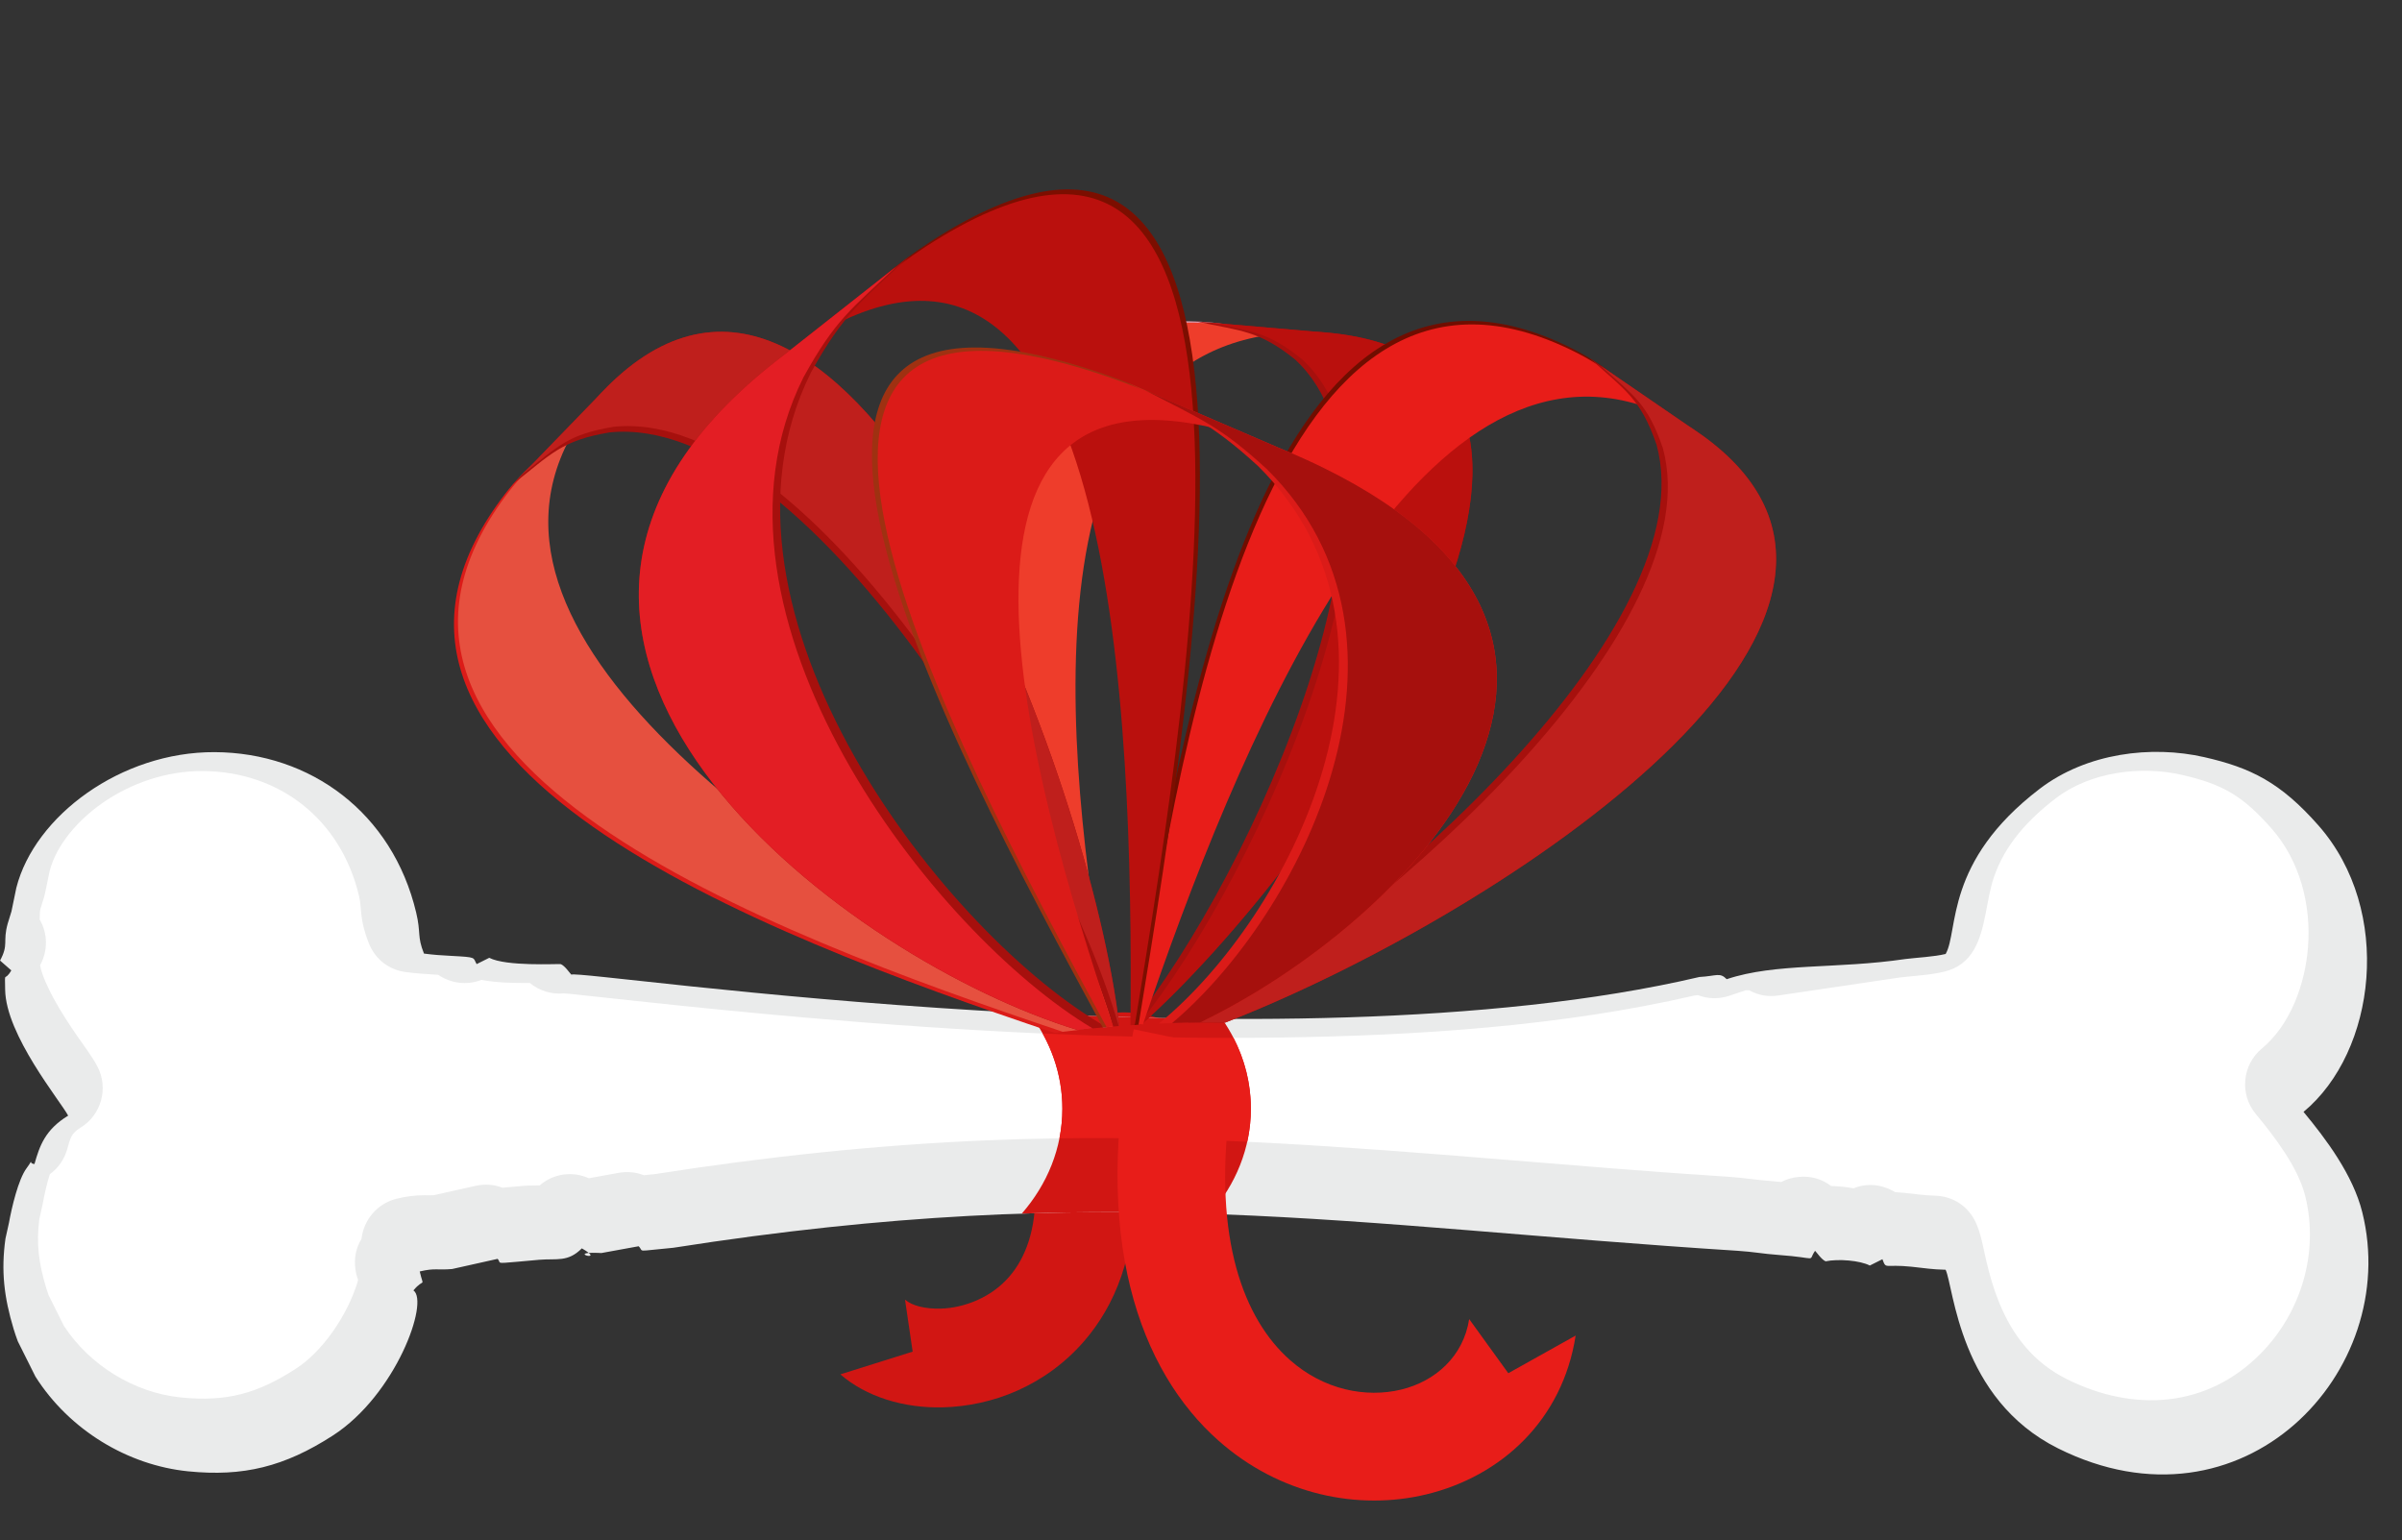 <?xml version="1.0" encoding="UTF-8"?><svg xmlns="http://www.w3.org/2000/svg" xmlns:xlink="http://www.w3.org/1999/xlink" height="639.5" preserveAspectRatio="xMidYMid meet" version="1.0" viewBox="146.2 287.0 997.1 639.5" width="997.1" zoomAndPan="magnify"><rect x="146.2" y="287.0" width="997.1" height="639.5" fill="#333333" stroke="none"/><defs><clipPath id="a"><path d="M 0 0 L 1275.59 0 L 1275.59 1275.59 L 0 1275.59 Z M 0 0"/></clipPath></defs><g><g clip-path="url(#a)"/><g><path d="M 619.191 750.727 C 619.184 750.723 616.117 748.496 616.949 779.68 C 617.699 807.816 609.125 828.961 596.145 843.898 C 588.098 853.16 578.496 859.902 568.398 864.375 C 558.473 868.773 547.863 870.992 537.672 871.266 C 521.266 871.703 505.684 866.82 495.047 857.574 L 525.055 848.137 L 521.887 826.555 C 524.844 829.121 530.277 830.449 536.711 830.277 C 541.547 830.148 546.758 829.016 551.844 826.766 C 556.758 824.59 561.363 821.387 565.121 817.059 C 571.93 809.223 576.406 797.367 575.961 780.645 C 573.086 672.758 640.535 715.727 640.73 715.848 L 619.191 750.727" fill="#d11613" fill-rule="evenodd"/></g><g><path d="M 411.316 804.387 L 395.82 807.211 C 395.445 807.203 394.688 807.148 394.387 807.137 C 380.66 806.641 398.336 811.359 387.734 805.262 C 381.914 811.102 377.375 809.406 370.125 810 C 366.23 810.32 365.137 810.453 361.035 810.82 C 351.238 811.695 354.492 811.371 352.766 809.621 L 333.887 813.836 C 327.594 814.387 326.824 813.332 320.434 814.859 C 322.145 822.211 322.461 817.133 317.82 822.719 C 324.457 827.363 310.523 866.09 284.391 882.953 C 264.277 895.938 247.137 900.129 224.297 897.828 C 199.242 895.309 174.992 880.699 160.918 858.516 L 153.598 843.863 C 152.969 842.188 152.383 840.488 151.863 838.762 C 147.891 825.559 146.59 814.691 148.465 801.223 L 149.914 794.68 C 151.047 788.41 153.789 776.629 157.211 772.02 C 160.797 767.188 157.406 770 160.508 770.25 C 162.598 762.953 164.789 756.062 174.492 750.164 C 171.301 744.125 148.59 716.719 148.336 697.848 C 148.223 689.422 147.91 695.051 150.891 689.863 L 146.227 685.781 C 149.906 678.926 147.258 678.191 149.383 670.477 L 150.957 665.379 L 152.98 655.574 C 160.586 625.73 196.434 599.094 235.277 599.254 C 275.164 599.43 309.09 624.504 318.941 665.781 C 321.027 674.508 319.266 675.551 322.199 682.887 C 326.641 683.453 328.867 683.586 333.551 683.84 C 344.383 684.422 342.422 684.449 344.055 687.258 L 349.289 684.641 C 356.402 688.293 377.258 687.086 379.008 687.266 C 380.766 688.035 382.551 690.812 383.371 691.629 C 386.34 689.215 677.121 733.52 851.641 692.605 C 858.828 692.215 860.051 690.551 862.98 693.516 C 883.445 686.68 908.59 689.379 937.141 685.145 C 942.18 684.523 948.883 684.238 953.863 683.047 C 959.379 673.348 953.184 644.84 992.891 614.488 C 1012.43 599.555 1039.352 596.336 1061.23 601.336 C 1080.59 605.742 1092.898 611.852 1108.59 629.66 C 1139.801 665.105 1132.559 723.637 1102.422 748.605 C 1111.672 759.758 1122.922 774.684 1126.801 790.242 C 1143.34 856.445 1077.148 926.539 1000.5 888.285 C 959.414 867.781 957.266 821.375 953.848 814.145 C 948.004 814.008 945.523 813.496 939.691 812.887 C 928.258 811.699 929.262 814.176 927.621 809.773 L 922.383 812.391 C 918.238 810.254 909.25 809.566 904.035 810.641 C 902.273 809.871 900.488 807.094 899.664 806.277 C 896.352 811.02 901.746 809.254 884.52 808 C 877.758 807.508 874.352 806.719 867.609 806.281 C 705.449 795.93 606.461 776.68 425.684 805.02 C 409.348 806.512 413.738 806.84 411.316 804.387" fill="#eaebeb" fill-rule="evenodd"/></g><g><path d="M 166.902 774.461 C 165.602 778.328 164.453 783.867 163.953 786.641 C 163.902 786.91 163.859 787.141 163.797 787.41 L 162.523 793.152 C 161.184 803.512 162.352 811.656 165.387 821.738 C 165.688 822.742 166.02 823.738 166.379 824.723 L 172.754 837.488 C 183.434 853.777 201.855 865.207 221.266 867.16 C 240.195 869.062 252.969 865.594 268.957 855.273 C 271.727 853.484 274.285 851.34 276.629 849.02 C 282.23 843.473 287.004 836.535 290.512 829.488 C 291.746 827.008 293.984 821.969 294.844 818.332 C 294.309 816.922 293.934 815.418 293.719 813.832 C 293.109 809.289 293.973 805.074 296.27 801.332 C 297.133 793.445 302.844 786.566 310.98 784.621 C 314.812 783.707 318.402 783.203 322.348 783.219 C 323.656 783.223 324.883 783.266 326.156 783.215 L 343.594 779.32 C 347.496 778.449 351.316 778.734 354.777 780.094 C 357.715 779.828 360.645 779.539 363.586 779.301 C 365.715 779.125 368.066 779.227 370.211 779.137 C 375.934 774.199 383.781 773.07 390.641 776.164 L 402.891 773.934 C 406.613 773.258 410.211 773.605 413.477 774.914 C 415.098 774.734 416.719 774.551 418.316 774.395 C 463.742 767.293 509.379 762.371 555.328 760.434 C 594.719 758.773 633.922 759.383 673.277 761.484 C 736.852 764.879 800.305 771.496 863.875 775.555 C 869.625 775.922 875.238 776.871 880.957 777.285 C 882.539 777.402 884.09 777.547 885.621 777.711 C 887.828 776.547 890.289 775.832 892.965 775.59 C 897.949 775.141 902.496 776.438 906.32 779.379 C 909.414 779.453 912.574 779.77 915.605 780.332 C 920.203 778.48 924.992 778.484 929.73 780.352 C 930.863 780.797 931.926 781.324 932.914 781.926 C 934.152 781.992 935.414 782.09 936.723 782.223 C 940.977 782.668 945.051 783.281 949.34 783.387 C 956.82 783.562 963.137 787.668 966.336 794.434 C 968.512 799.035 969.477 805.062 970.637 810.059 C 972.023 816.016 973.68 821.855 975.977 827.535 C 981.652 841.551 990.426 852.699 1004.16 859.555 C 1031.879 873.391 1062.328 871.578 1084.672 848.914 C 1101.5 831.84 1108.949 806.852 1103.109 783.465 C 1100.141 771.562 1090.281 758.734 1082.602 749.473 C 1075.809 741.285 1076.949 729.07 1085.141 722.281 C 1097.109 712.363 1103.148 695.246 1104.289 680.148 C 1105.621 662.574 1100.93 644.359 1089.141 630.961 C 1077.328 617.555 1069.109 612.613 1051.969 608.699 C 1034.762 604.773 1013.922 607.461 999.648 618.367 C 988.309 627.039 978.52 637.512 973.879 651.238 C 970.613 660.895 970.633 672.422 965.68 681.133 C 962.941 685.945 958.789 689.07 953.402 690.359 C 947.164 691.859 941.051 692.062 934.762 692.82 L 884.43 700.281 C 880.086 700.926 876.148 700.227 872.336 698.125 C 871.852 698.121 871.375 698.117 870.898 698.109 L 864.133 700.371 C 859.676 701.859 855.121 701.734 851.039 700.133 C 850.578 700.184 850.109 700.234 849.637 700.281 C 794.449 713.043 734.598 716.93 678.098 717.73 C 611.918 718.672 545.336 715.117 479.41 709.371 C 456.375 707.363 433.379 705.051 410.391 702.57 C 403.203 701.797 396.016 701 388.824 700.254 C 386.074 699.969 382.988 699.555 380.164 699.418 C 375.23 699.871 370.18 698.414 366.156 695.098 C 359.543 695.113 352.547 695.039 346.047 693.812 C 339.961 696.172 333.254 695.246 328.105 691.691 C 327.922 691.68 327.734 691.672 327.551 691.66 C 323.223 691.43 319.098 691.133 314.793 690.582 C 307.652 689.672 301.98 685.285 299.309 678.602 C 297.613 674.367 296.551 670.363 296.117 665.824 C 295.879 663.277 295.801 661.332 295.199 658.809 C 287.699 627.406 262.465 607.242 230.23 607.105 C 215.453 607.039 200.602 612.035 188.543 620.504 C 179.137 627.109 169.867 637.129 166.824 648.504 L 164.902 657.82 C 164.77 658.457 164.633 658.996 164.441 659.617 L 162.98 664.348 C 162.645 665.699 162.762 666.754 162.695 668.215 C 162.688 668.391 162.68 668.566 162.668 668.742 C 166.016 674.473 166.203 681.617 162.836 687.727 C 163.578 692.066 166.727 698.328 168.496 701.574 C 171.441 706.973 174.84 712.152 178.32 717.219 C 181.023 721.148 184.395 725.512 186.598 729.691 C 191.371 738.73 188.293 749.887 179.559 755.199 C 175.59 757.613 175.328 759.832 174.102 764.109 C 172.867 768.43 170.285 772.004 166.902 774.461" fill="#fff" fill-rule="evenodd"/></g><g><path d="M 653.488 709.992 C 661.086 720.902 665.453 733.656 665.453 747.285 C 665.453 763.676 659.145 778.793 648.496 790.961 C 623.156 790.094 597.418 789.93 570.348 790.84 C 580.93 778.691 587.199 763.621 587.199 747.285 C 587.199 732.676 582.176 719.07 573.539 707.668 C 599.258 708.961 626.211 709.832 653.488 709.992" fill="#d11613" fill-rule="evenodd"/></g><g><path d="M 658.246 717.879 C 662.879 726.871 665.453 736.82 665.453 747.285 C 665.453 751.98 664.938 756.57 663.949 761.016 C 637.941 759.785 611.988 759.234 585.992 759.586 C 586.785 755.59 587.199 751.48 587.199 747.285 C 587.199 736.113 584.262 725.531 579.023 716.074 C 605.43 717.254 631.863 717.906 658.246 717.879" fill="#e81d19" fill-rule="evenodd"/></g><g><path d="M 634.625 420.422 C 492.227 424.629 561.812 607.27 604.062 713.527 C 604.797 713.461 605.531 713.395 606.27 713.328 C 587.551 611.785 566.566 442.137 669.809 425.668 C 660.258 421.891 648.633 420.012 634.625 420.422" fill="#de97a9" fill-rule="evenodd"/></g><g><path d="M 636.465 420.992 C 494.383 425.188 563.344 607.027 605.617 713.387 C 606.402 713.316 607.191 713.25 607.977 713.184 C 589.297 611.562 568.648 442.668 671.645 426.234 C 662.098 422.461 650.473 420.578 636.465 420.992" fill="#ee3d2b" fill-rule="evenodd"/></g><g><path d="M 700.41 425.418 C 699.785 425.344 699.176 425.289 698.566 425.23 L 698.586 425.215 L 697.754 425.145 C 695.598 424.926 693.469 424.746 691.395 424.629 L 642.609 420.441 C 661.613 424.438 668.898 424.25 683.785 436.234 C 739.574 487.594 666.133 650.309 615.703 712.598 C 617.145 712.5 618.578 712.41 620.004 712.324 C 694.613 645.785 832.285 447.824 706.523 426.301 C 704.551 425.961 702.512 425.668 700.41 425.418" fill="#a6100d" fill-rule="evenodd"/></g><g><path d="M 700.41 425.418 C 699.785 425.344 699.176 425.289 698.566 425.23 L 698.586 425.215 L 697.754 425.145 C 695.598 424.926 693.469 424.746 691.395 424.629 L 647.957 420.902 C 666.219 424.742 672.34 424.594 686.715 436.168 C 742.465 487.492 669.164 650.02 618.738 712.398 L 620.004 712.324 C 694.609 645.789 832.285 447.824 706.523 426.301 C 704.551 425.961 702.512 425.668 700.41 425.418" fill="#ba100d" fill-rule="evenodd"/></g><g><path d="M 799.211 431.902 C 672.488 367.527 635.922 584.574 616.234 712.562 C 617.094 712.508 617.949 712.449 618.805 712.395 C 656.742 600.52 728.57 421.18 827.246 454.199 C 820.891 445.77 811.703 438.25 799.211 431.902" fill="#700d00" fill-rule="evenodd"/></g><g><path d="M 800.52 433.363 C 674.312 369.25 637.527 584.277 617.785 712.461 C 618.742 712.402 619.695 712.344 620.648 712.285 C 658.723 600.309 730.344 422.801 828.555 455.664 C 822.199 447.234 813.016 439.715 800.52 433.363" fill="#e81d19" fill-rule="evenodd"/></g><g><path d="M 854.199 468.73 C 853.691 468.355 853.188 468.004 852.684 467.648 L 852.711 467.645 L 852.016 467.172 C 850.242 465.91 848.477 464.699 846.719 463.574 L 806.199 435.777 C 820.723 449 827.207 452.328 833.859 471.637 C 854.254 546.469 719.301 666.441 639.285 711.559 C 644.59 711.453 649.773 711.438 654.824 711.516 C 763.113 669.371 950.559 549.023 859.086 472.574 C 857.539 471.281 855.91 470 854.199 468.73" fill="#a6100d" fill-rule="evenodd"/></g><g><path d="M 854.199 468.73 C 853.691 468.355 853.188 468.004 852.684 467.648 L 852.711 467.645 L 852.016 467.172 C 850.242 465.91 848.477 464.699 846.719 463.574 L 810.641 438.824 C 824.598 451.531 830.035 454.336 836.461 472.984 C 856.645 547.039 724.684 665.312 644.391 711.484 C 647.934 711.453 651.418 711.465 654.84 711.516 C 763.129 669.363 950.551 549.016 859.086 472.574 C 857.539 471.281 855.91 470 854.199 468.73" fill="#bf1f1c" fill-rule="evenodd"/></g><g><path d="M 354.371 494.016 C 273.422 603.195 459.969 674.121 583.91 715.801 C 586.945 715.391 590.027 715.008 593.152 714.648 C 488.988 657.82 333.176 559.656 381.043 470.102 C 371.672 474.957 362.719 482.758 354.371 494.016" fill="#db1b18" fill-rule="evenodd"/></g><g><path d="M 356.035 492.973 C 274.695 602.676 463.422 673.754 587.344 715.352 C 590.23 714.984 593.16 714.641 596.129 714.32 C 491.969 657.602 334.637 558.988 382.703 469.059 C 373.336 473.91 364.383 481.711 356.035 492.973" fill="#e6503f" fill-rule="evenodd"/></g><g><path d="M 399.879 445.961 C 399.422 446.395 398.992 446.832 398.559 447.27 L 398.555 447.246 L 397.973 447.852 C 396.434 449.387 394.945 450.926 393.543 452.473 L 359.363 487.773 C 374.824 475.664 379.195 469.828 399.344 466.5 C 481.133 458.445 583.754 630.867 608.223 713.164 C 609.094 713.094 609.965 713.023 610.836 712.953 C 599.152 611.117 503.824 356.969 404.484 441.781 C 402.949 443.094 401.414 444.484 399.879 445.961" fill="#a6100d" fill-rule="evenodd"/></g><g><path d="M 399.879 445.961 C 399.422 446.395 398.992 446.832 398.559 447.27 L 398.555 447.246 L 397.973 447.852 C 396.434 449.387 394.945 450.926 393.543 452.473 L 363.109 483.906 C 377.969 472.27 381.645 467.375 401.105 464.156 C 483.621 456.035 587.324 631.578 610.605 712.973 L 610.836 712.953 C 599.152 611.113 503.824 356.969 404.484 441.781 C 402.949 443.094 401.414 444.484 399.879 445.961" fill="#bf1f1c" fill-rule="evenodd"/></g><g><path d="M 532.477 387.316 C 687.453 287.023 644.16 558.469 618.832 712.395 C 618.324 712.426 617.812 712.461 617.301 712.492 C 618.648 580.773 610.562 362.328 495.812 419.129 C 505.324 407.754 517.414 397.066 532.477 387.316" fill="#7c0e00" fill-rule="evenodd"/></g><g><path d="M 530.613 389.324 C 684.953 289.445 642.648 558.25 617.285 712.492 C 616.68 712.535 616.074 712.57 615.469 712.613 L 615.461 712.613 C 616.711 580.707 608.148 364.609 493.949 421.137 C 503.461 409.762 515.551 399.07 530.613 389.324" fill="#ba100d" fill-rule="evenodd"/></g><g><path d="M 463.023 441.191 C 463.676 440.648 464.316 440.137 464.961 439.621 L 464.938 439.617 L 465.816 438.93 C 468.082 437.102 470.324 435.336 472.523 433.68 L 523.938 393.172 C 504.348 411.711 496.52 416.812 482.824 441.664 C 433.098 541.508 539.824 676.277 605.523 713.395 C 601.453 713.754 597.441 714.16 593.5 714.609 C 498.977 685.797 330.215 559.953 456.648 446.684 C 458.695 444.848 460.82 443.016 463.023 441.191" fill="#a6100d" fill-rule="evenodd"/></g><g><path d="M 463.023 441.191 C 463.676 440.648 464.316 440.137 464.961 439.621 L 464.938 439.617 L 465.816 438.93 C 468.082 437.102 470.324 435.336 472.523 433.68 L 518.301 397.609 C 499.477 415.43 492.902 419.727 479.68 443.727 C 430.605 542.258 533.898 674.801 599.766 713.938 C 597.664 714.148 595.578 714.371 593.516 714.605 C 498.996 685.809 330.203 559.965 456.648 446.684 C 458.695 444.848 460.82 443.016 463.023 441.191" fill="#e31e24" fill-rule="evenodd"/></g><g><path d="M 604.609 442.352 C 426.422 380.73 537.129 590.422 603.984 713.535 C 604.805 713.461 605.625 713.387 606.449 713.312 C 569.844 605.602 522.465 432.211 649.488 463.711 C 637.004 455.621 622.152 448.418 604.609 442.352" fill="#9f3111" fill-rule="evenodd"/></g><g><path d="M 606.992 443.754 C 429.547 382.391 538.598 590.082 605.531 713.395 C 606.453 713.312 607.379 713.234 608.301 713.156 C 571.773 605.34 525.465 433.77 651.871 465.113 C 639.391 457.027 624.539 449.82 606.992 443.754" fill="#db1b18" fill-rule="evenodd"/></g><g><path d="M 687.902 477.605 C 687.109 477.246 686.34 476.91 685.562 476.57 L 685.586 476.562 L 684.527 476.109 C 681.789 474.902 679.098 473.742 676.473 472.668 L 614.645 446.059 C 639.039 458.73 648.164 461.914 668.414 480.469 C 741.234 552.414 680.855 668.324 627.258 711.945 C 633.086 711.684 638.801 711.531 644.379 711.484 C 729.781 670.301 844.254 554.34 695.695 481.289 C 693.176 480.047 690.578 478.82 687.902 477.605" fill="#db1b18" fill-rule="evenodd"/></g><g><path d="M 687.902 477.605 C 687.109 477.246 686.34 476.91 685.562 476.57 L 685.586 476.562 L 684.527 476.109 C 681.789 474.902 679.098 473.742 676.473 472.668 L 621.422 448.973 C 644.863 461.152 652.531 463.836 672.09 481.758 C 744.086 552.887 685.879 667 632.75 711.73 C 636.691 711.598 640.578 711.516 644.398 711.484 C 729.801 670.289 844.238 554.332 695.695 481.289 C 693.176 480.047 690.578 478.82 687.902 477.605" fill="#a6100d" fill-rule="evenodd"/></g><g><path d="M 656.633 747.422 C 649.84 801.379 662.48 834.613 681.664 851.605 C 688.691 857.824 696.602 861.805 704.617 863.758 C 712.527 865.684 720.527 865.66 727.844 863.891 C 742.055 860.445 753.676 850.105 756.074 834.625 L 772.316 857.098 L 800.27 841.465 C 794.824 876.621 769.367 899.871 738.367 907.383 C 724.262 910.801 709.012 910.887 694.094 907.254 C 679.277 903.645 664.766 896.387 652.027 885.102 C 619.559 856.348 598.664 801.32 616.836 714.32 L 635.805 718.266 C 649.324 721.078 658.355 733.723 656.633 747.422" fill="#e81d19" fill-rule="evenodd"/></g></g></svg>